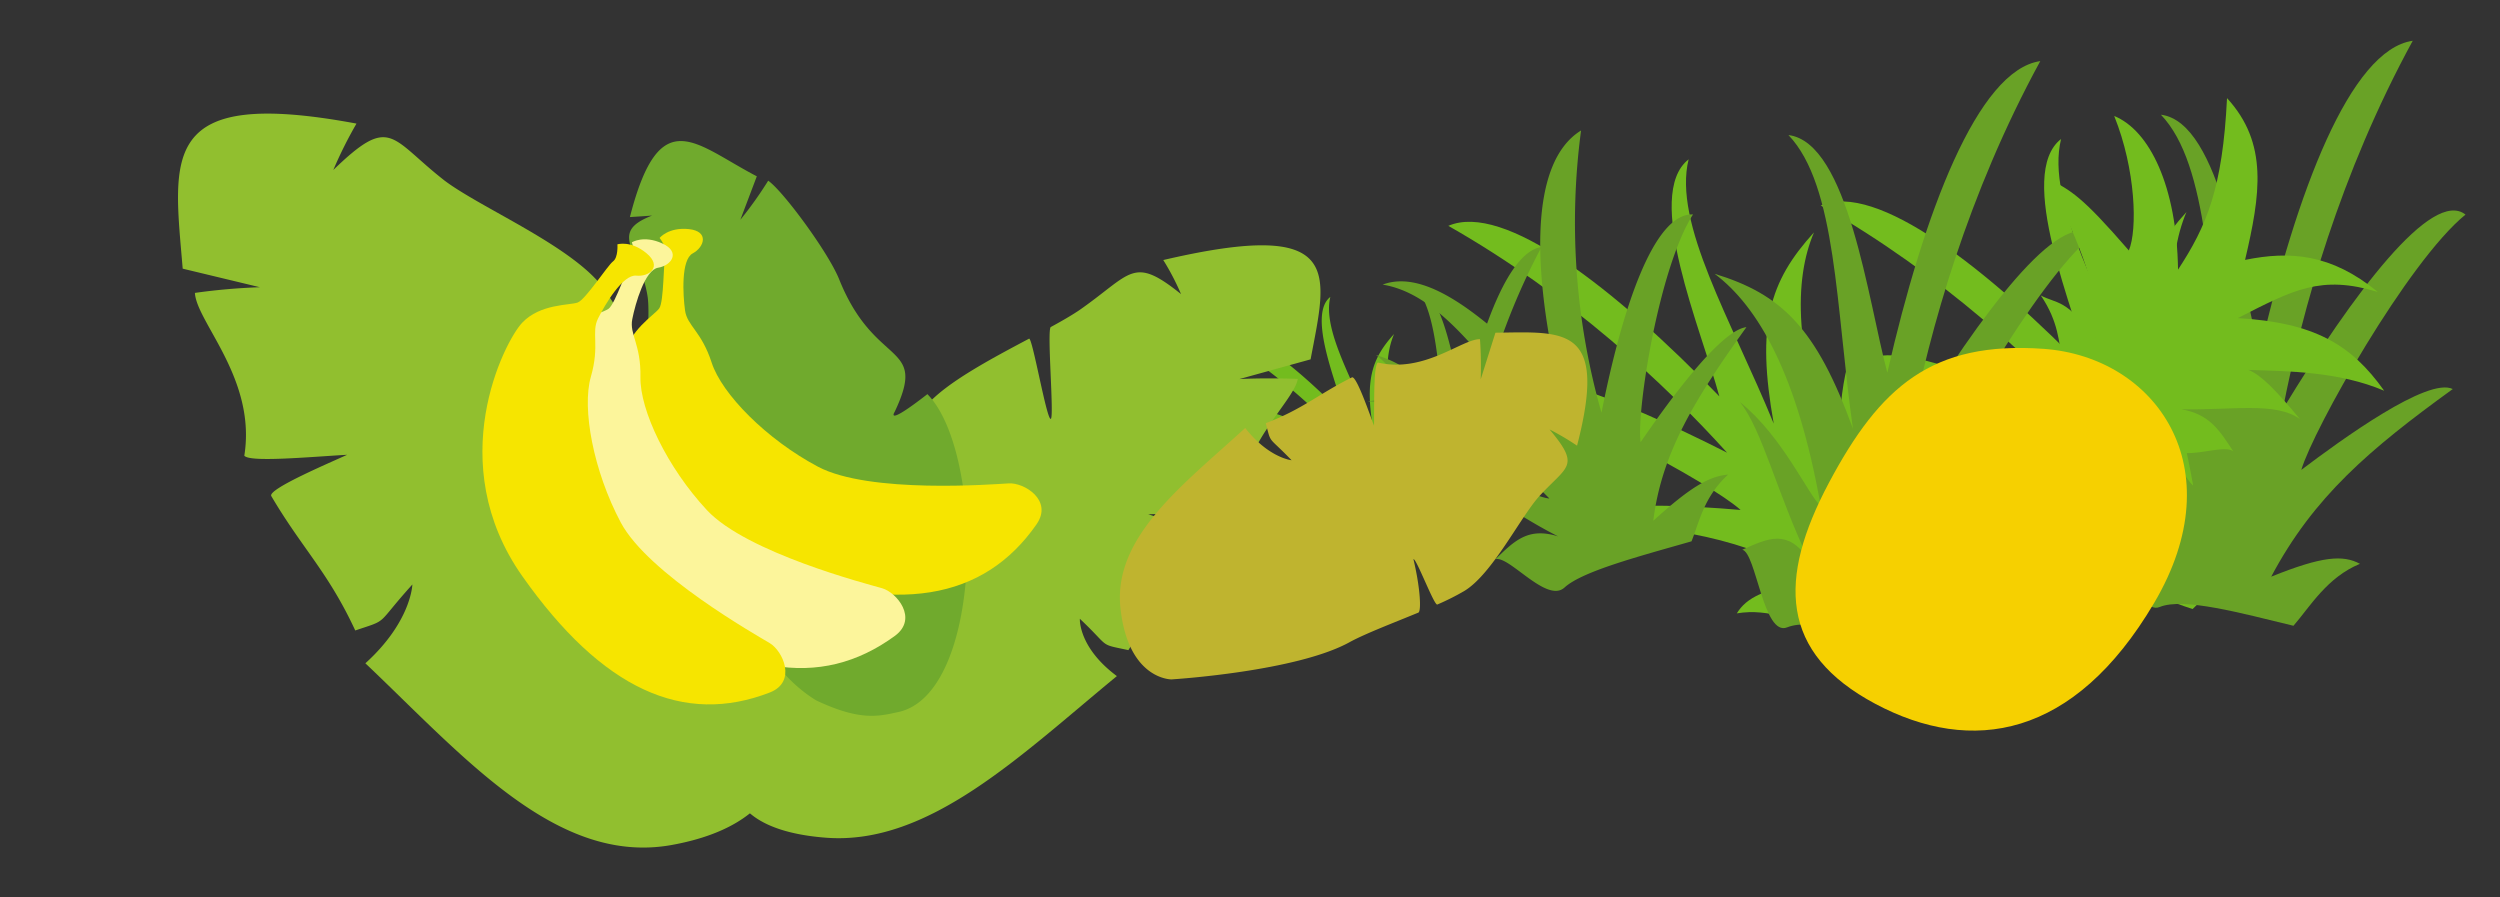 <svg xmlns="http://www.w3.org/2000/svg" width="490.325" height="175.999" viewBox="0 0 490.325 175.999">
  <rect x="0" y="0" width="490.325" height="175.999" fill="#333333" stroke="none"/>
  <g id="グループ_29846" data-name="グループ 29846" transform="translate(-1.641 -2276.843)">
    <g id="グループ_29830" data-name="グループ 29830" transform="translate(-348 41.414)">
      <path id="パス_3208" data-name="パス 3208" d="M22.718.248c-4.174-2.333-7.711,12.535-10.369,12.729,4.56,2.741,7.835,4.856,12.529,0-7.538,10.888-11.932,21.9-16.823,26.3C16.943,34.2,23.3,24.212,25.768,22.764,17.964,45.819,8.843,56.856,0,61.545c12.919-1.974,20.259-7,29.744-24.194-6.353,21.112-9.33,42.986-19.651,50.814,11.313.188,19.124-27.6,24.575-39.94,2.608,29.51,8.9,56.3,20.281,59.458-10-25.524-13.522-50.826-14.506-69C50.479,61.1,62.4,81.844,69.287,77.976c-9.5-9.836-22.69-42.225-23.835-49.7,6.714,6.467,21.1,19.813,26.026,18.233C57.583,33.665,48.426,23.768,42.645,8.453c8.963,4.971,12.791,5.72,16.151,4.525C53.056,9.741,50.681,4.158,48.067.248,37.867,1.213,26.892,2.581,22.718.248Z" transform="matrix(-0.777, 0.629, -0.629, -0.777, 744.128, 2328.831)" fill="#73bc1e"/>
      <path id="パス_3215" data-name="パス 3215" d="M11.544.126C9.423-1.059,7.626,6.5,6.275,6.595c2.317,1.393,3.981,2.468,6.367,0C8.811,12.127,6.579,17.722,4.093,19.959c4.516-2.579,7.747-7.656,9-8.392C9.128,23.283,4.493,28.891,0,31.274c6.565-1,10.295-3.559,15.114-12.294C11.886,29.708,10.373,40.824,5.129,44.8c5.749.1,9.718-14.026,12.488-20.3,1.325,15,4.523,28.607,10.306,30.213a114.785,114.785,0,0,1-7.371-35.064c5.1,11.394,11.159,21.934,14.657,19.968-4.828-5-11.53-21.457-12.112-25.254,3.412,3.286,10.721,10.068,13.225,9.265C29.261,17.107,24.608,12.078,21.67,4.3c4.554,2.526,6.5,2.907,8.207,2.3C26.961,4.95,25.754,2.113,24.425.126,19.242.617,13.665,1.311,11.544.126Z" transform="matrix(-0.777, 0.629, -0.629, -0.777, 642.728, 2325.244)" fill="#73bc1e"/>
      <path id="パス_3212" data-name="パス 3212" d="M22.718.248c-4.174-2.333-7.711,12.535-10.369,12.729,4.56,2.741,7.835,4.856,12.529,0-7.538,10.888-11.932,21.9-16.823,26.3C16.943,34.2,23.3,24.212,25.768,22.764,17.964,45.819,8.843,56.856,0,61.545c12.919-1.974,20.259-7,29.744-24.194-6.353,21.112-9.33,42.986-19.651,50.814,11.313.188,19.124-27.6,24.575-39.94,2.608,29.51,8.9,56.3,20.281,59.458-10-25.524-13.522-50.826-14.506-69C50.479,61.1,62.4,81.844,69.287,77.976c-9.5-9.836-22.69-42.225-23.835-49.7,6.714,6.467,21.1,19.813,26.026,18.233C57.583,33.665,48.426,23.768,42.645,8.453c8.963,4.971,12.791,5.72,16.151,4.525C53.056,9.741,50.681,4.158,48.067.248,37.867,1.213,26.892,2.581,22.718.248Z" transform="matrix(-0.777, 0.629, -0.629, -0.777, 817.18, 2324.84)" fill="#73bc1e"/>
      <path id="パス_3209" data-name="パス 3209" d="M23.752,116.881c-4.364,2.538-8.062-13.637-10.84-13.848,4.767-2.982,8.192-5.283,13.1,0C18.129,91.187,13.535,79.21,8.422,74.419,17.714,79.94,24.362,90.81,26.94,92.385,18.781,67.3,9.245,55.3,0,50.195c13.507,2.147,21.181,7.619,31.1,26.321C24.454,53.547,21.342,29.75,10.552,21.234c11.827-.2,19.994,30.028,25.693,43.452C38.971,32.58,45.551,3.439,57.448,0,46.991,27.769,43.311,55.295,42.283,75.071c10.493-24.394,22.96-46.959,30.156-42.751C62.506,43.02,48.716,78.257,47.52,86.386,54.539,79.35,69.577,64.831,74.73,66.55c-14.527,13.975-24.1,24.743-30.145,41.4,9.37-5.408,13.373-6.223,16.886-4.922-6,3.521-8.485,9.595-11.218,13.848C39.59,115.831,28.115,114.343,23.752,116.881Z" transform="translate(692.912 2239.42) rotate(8)" fill="#69a226"/>
      <path id="パス_3214" data-name="パス 3214" d="M12.069,59.393c-2.217,1.289-4.1-6.93-5.509-7.037,2.423-1.515,4.163-2.685,6.656,0-4-6.019-6.339-12.106-8.938-14.54,4.722,2.805,8.1,8.329,9.41,9.129C9.544,34.2,4.7,28.1,0,25.506,6.863,26.6,10.763,29.378,15.8,38.882,12.427,27.21,10.845,15.117,5.362,10.79c6.01-.1,10.16,15.259,13.056,22.08C19.8,16.556,23.147,1.747,29.192,0a129.288,129.288,0,0,0-7.706,38.147c5.332-12.4,11.667-23.862,15.324-21.724C31.762,21.861,24.755,39.766,24.147,43.9c3.567-3.575,11.209-10.953,13.827-10.08-7.382,7.1-12.247,12.573-15.318,21.04,4.762-2.748,6.8-3.162,8.581-2.5-3.05,1.789-4.312,4.876-5.7,7.037C20.118,58.86,14.287,58.1,12.069,59.393Z" transform="translate(623.073 2279.81) rotate(8)" fill="#69a226"/>
      <path id="パス_3213" data-name="パス 3213" d="M23.752,116.881c-4.364,2.538-8.062-13.637-10.84-13.848,4.767-2.982,8.192-5.283,13.1,0C18.129,91.187,13.535,79.21,8.422,74.419,17.714,79.94,24.362,90.81,26.94,92.385,18.781,67.3,9.245,55.3,0,50.195c13.507,2.147,21.181,7.619,31.1,26.321C24.454,53.547,21.342,29.75,10.552,21.234c11.827-.2,19.994,30.028,25.693,43.452C38.971,32.58,45.551,3.439,57.448,0,46.991,27.769,43.311,55.295,42.283,75.071c10.493-24.394,22.96-46.959,30.156-42.751C62.506,43.02,48.716,78.257,47.52,86.386,54.539,79.35,69.577,64.831,74.73,66.55c-14.527,13.975-24.1,24.743-30.145,41.4,9.37-5.408,13.373-6.223,16.886-4.922-6,3.521-8.485,9.595-11.218,13.848C39.59,115.831,28.115,114.343,23.752,116.881Z" transform="translate(765.964 2235.429) rotate(8)" fill="#69a226"/>
      <path id="パス_3210" data-name="パス 3210" d="M23.752,83.109c-4.364,1.8-8.062-9.7-10.84-9.847,4.767-2.12,8.192-3.757,13.1,0C18.129,64.839,13.535,56.323,8.422,52.916c9.292,3.926,15.94,11.655,18.518,12.775-8.159-17.835-17.7-26.372-26.94-30,13.507,1.527,21.181,5.418,31.1,18.716C24.454,38.075,21.342,21.154,10.552,15.1c11.827-.145,19.994,21.352,25.693,30.9C38.971,23.167,45.551,2.445,57.448,0A136.387,136.387,0,0,0,42.283,53.379c10.493-17.345,22.96-33.391,30.156-30.4C62.506,30.59,48.716,55.645,47.52,61.425c7.019-5,22.058-15.327,27.21-14.1C60.2,57.258,50.629,64.915,44.585,76.762c9.37-3.845,13.373-4.425,16.886-3.5-6,2.5-8.485,6.822-11.218,9.847C39.59,82.362,28.115,81.3,23.752,83.109Z" transform="matrix(0.94, -0.342, 0.342, 0.94, 605.737, 2280.664)" fill="#69a226"/>
      <g id="グループ_29722" data-name="グループ 29722" transform="translate(793.931 2406.271) rotate(-161)">
        <path id="パス_3206" data-name="パス 3206" d="M26.375.139c-4.364-1.307-8.062,7.023-10.84,7.132,4.767,1.536,8.192,2.721,13.1,0-7.881,6.1-13.423,12.82-19.283,13.146,7.126,1.417,11.336,1.944,13.915,1.132C17.009,26.29,9.245,32.5,0,35.132c10.782,3.018,19.082,1.743,31.271-6.985-4.964,11.184-7.307,16.866-18.1,21.252C25,49.5,31.657,44.82,37.356,37.907,43.1,49.785,48.173,58.564,60.071,60.335c-10.457-14.3-12.675-22-13.7-32.188,10.493,12.563,21.5,17.71,28.694,15.543C65.129,38.179,57.434,29.19,56.237,25,70.4,27.516,72.2,26.946,77.353,26.06c-14.527-7.2-20.924-10.208-26.968-18.789,9.37,2.785,10.2.67,13.71,0-6-1.813-8.485-4.941-11.218-7.132C42.213.68,30.738,1.446,26.375.139Z" transform="translate(20.636 63.651) rotate(20)" fill="#73bc1e"/>
        <path id="パス_3205" data-name="パス 3205" d="M45.86,67.441c21.33,0,34-7.094,34-28.424S67.629,1.438,36.7.057-6.009,22.5,2.885,42.583,24.53,67.441,45.86,67.441Z" transform="translate(31.931 78.879) rotate(-81)" fill="#f6d000"/>
      </g>
    </g>
    <g id="グループ_29831" data-name="グループ 29831" transform="translate(0 31)">
      <path id="パス_3211" data-name="パス 3211" d="M35.227,26.586C39.648,24.148,45.875,19.7,52.15,15.45c.736-.5,4.925,4.913,8.354,11.076.7-.464-4.433-13.686-3.649-14.189A75.111,75.111,0,0,1,64.16,8.1c5.359-2.608,15.07-3.45,23.622-4.193.74-.064-3.1,16.215-2.212,16.137.776-.069,6.117-16.483,7.035-16.573,2.284-.223,4.575-.494,6.4-.848,12.369-2.6,13.849-5.86,19.616,4.883A48.94,48.94,0,0,0,118.026,0C154.183,6.292,146.638,14.741,137,29.206l-14.38-1.9s3.887,1.345,10.577,4.439c-2.386,3.821-16.612,7.993-20.037,18.923-1.373.627-11.155-3.543-17.322-5.944,2.322,2.02,11.04,9.116,9.856,9.808C96.713,59.787,90.67,61.423,81.85,67.713c-5-3.511-2.963-1.641-6.356-9.372,0,0-2.5,5.006,2.291,13.178-23.318,6.869-46.853,16.189-64.835,6.893S.957,60.114.957,60.114,20.047,34.534,35.227,26.586Z" transform="matrix(0.921, -0.391, 0.391, 0.921, 121.092, 2342.992)" fill="#91bf2f"/>
      <path id="パス_3166" data-name="パス 3166" d="M1.172,60.638c-1.191-3.754-2.252-7.32.951-15.978,4.854-9.792,15.568-15.583,26.514-21.915C34.166,19.378,43.61,11.188,49.5,8.021s22.4-1.862,28.452-3.16c8.919-2.073,11.935-9.1,16.094-.544,0,0-.219-1.285-.675-4.317,23.236,3.84,15.331,11.487,10.135,24.1L94.73,21.627a75.08,75.08,0,0,0,8.112,4.77c-1.72,3.044-12.914,12.926-18.012,15.533C67.76,50.536,74.261,60.424,59.816,55.052c0,0-3.224-1.728,4.044,6.1C53.322,73.5,5.837,77.392,1.172,60.638" transform="translate(117.046 2381.432) rotate(-85)" fill="#70aa2d"/>
      <path id="パス_3204" data-name="パス 3204" d="M37.592,75.357c4.718,3.3,11.363,9.315,18.06,15.056.786.674,7.02-2.8,14.44-9.118.747.627-10.256,12.646-9.419,13.327a78.207,78.207,0,0,0,7.795,5.728c8.717,5.375,28.227,5.2,37.182,7.407,13.2,3.518,14.778,7.923,20.933-6.6a83.567,83.567,0,0,1-.632,10.148c38.585-8.506,30.533-19.931,20.245-39.488L130.85,74.379a121.819,121.819,0,0,0,11.287-6c-2.546-5.166-17.727-10.807-21.383-25.585-1.465-.847-11.9,4.791-18.485,8.037C104.747,48.1,114.05,38.5,112.787,37.569c-9.581-7.1-16.03-9.313-25.442-17.818-5.339,4.747-3.162,2.219-6.783,12.672,0,0-2.671-6.769,2.445-17.818-24.884-9.287-50-21.888-69.187-9.32s-12.8,24.741-12.8,24.741S21.393,64.611,37.592,75.357Z" transform="matrix(-0.921, -0.391, 0.391, -0.921, 144.04, 2421.842)" fill="#91bf2f"/>
      <path id="パス_3216" data-name="パス 3216" d="M23.156,46.419c2.906,2.031,7,5.738,11.125,9.274.484.415,4.324-1.725,8.9-5.617.46.386-6.318,7.79-5.8,8.21a48.174,48.174,0,0,0,4.8,3.528c5.37,3.311,17.388,3.206,22.9,4.563,8.131,2.167,9.1,4.88,12.894-4.067a51.476,51.476,0,0,1-.389,6.251c23.768-5.24,18.808-12.277,12.471-24.324L80.6,45.817a75.038,75.038,0,0,0,6.953-3.7c-1.568-3.182-10.92-6.657-13.172-15.76-.9-.522-7.333,2.951-11.387,4.951,1.526-1.682,7.257-7.592,6.479-8.169-5.9-4.375-9.874-5.736-15.672-10.976-3.289,2.924-1.948,1.367-4.178,7.806,0,0-1.645-4.169,1.506-10.975C35.8,3.275,20.334-4.486,8.513,3.255S.629,18.5.629,18.5,13.178,39.8,23.156,46.419Z" transform="matrix(0.454, -0.891, 0.891, 0.454, 214.636, 2371.256)" fill="#bfb42f"/>
      <path id="パス_3217" data-name="パス 3217" d="M4.454.312C.635,1.64,0,4.307,0,4.307s2.3,1.16,2.427,2.467S6.073,15.25,5.769,16.858s-3.6,6.408-2.21,11.372S19.07,55.806,46.194,53.814s41.466-11.968,44.55-29.9c.927-5.609-5.663-6.351-8.31-4.937S58.521,32.433,47.1,31.839s-23.105-4.95-27.518-9.692-7.4-4.493-9.061-7.075S5.588,6.41,7.163,4.307,8.273-1.017,4.454.312Z" transform="translate(132.83 2288.611) rotate(25)" fill="#f6e500"/>
      <path id="パス_3218" data-name="パス 3218" d="M4.454.312C.635,1.64,0,4.307,0,4.307s2.3,1.16,2.427,2.467S6.073,15.25,5.769,16.858s-3.6,6.408-2.21,11.372S19.07,55.806,46.194,53.814s41.466-11.968,44.549-29.9c.927-5.609-5.663-6.351-8.31-4.937S58.521,32.433,47.1,31.839s-23.105-4.95-27.518-9.692-7.4-4.493-9.061-7.075S5.588,6.41,7.163,4.307,8.273-1.017,4.454.312Z" transform="matrix(0.719, 0.695, -0.695, 0.719, 128.562, 2290.276)" fill="#fcf59b"/>
      <path id="パス_3219" data-name="パス 3219" d="M4.454.312C.635,1.64,0,4.307,0,4.307s2.3,1.16,2.427,2.467S6.073,15.25,5.769,16.858s-3.6,6.408-2.21,11.372S19.07,55.806,46.194,53.814s41.466-11.968,44.55-29.9c.927-5.609-5.663-6.351-8.31-4.937S58.521,32.433,47.1,31.839s-23.105-4.95-27.518-9.692-7.4-4.493-9.061-7.075S5.588,6.41,7.163,4.307,8.273-1.017,4.454.312Z" transform="translate(126.426 2291.547) rotate(59)" fill="#f6e500"/>
    </g>
  </g>
</svg>
